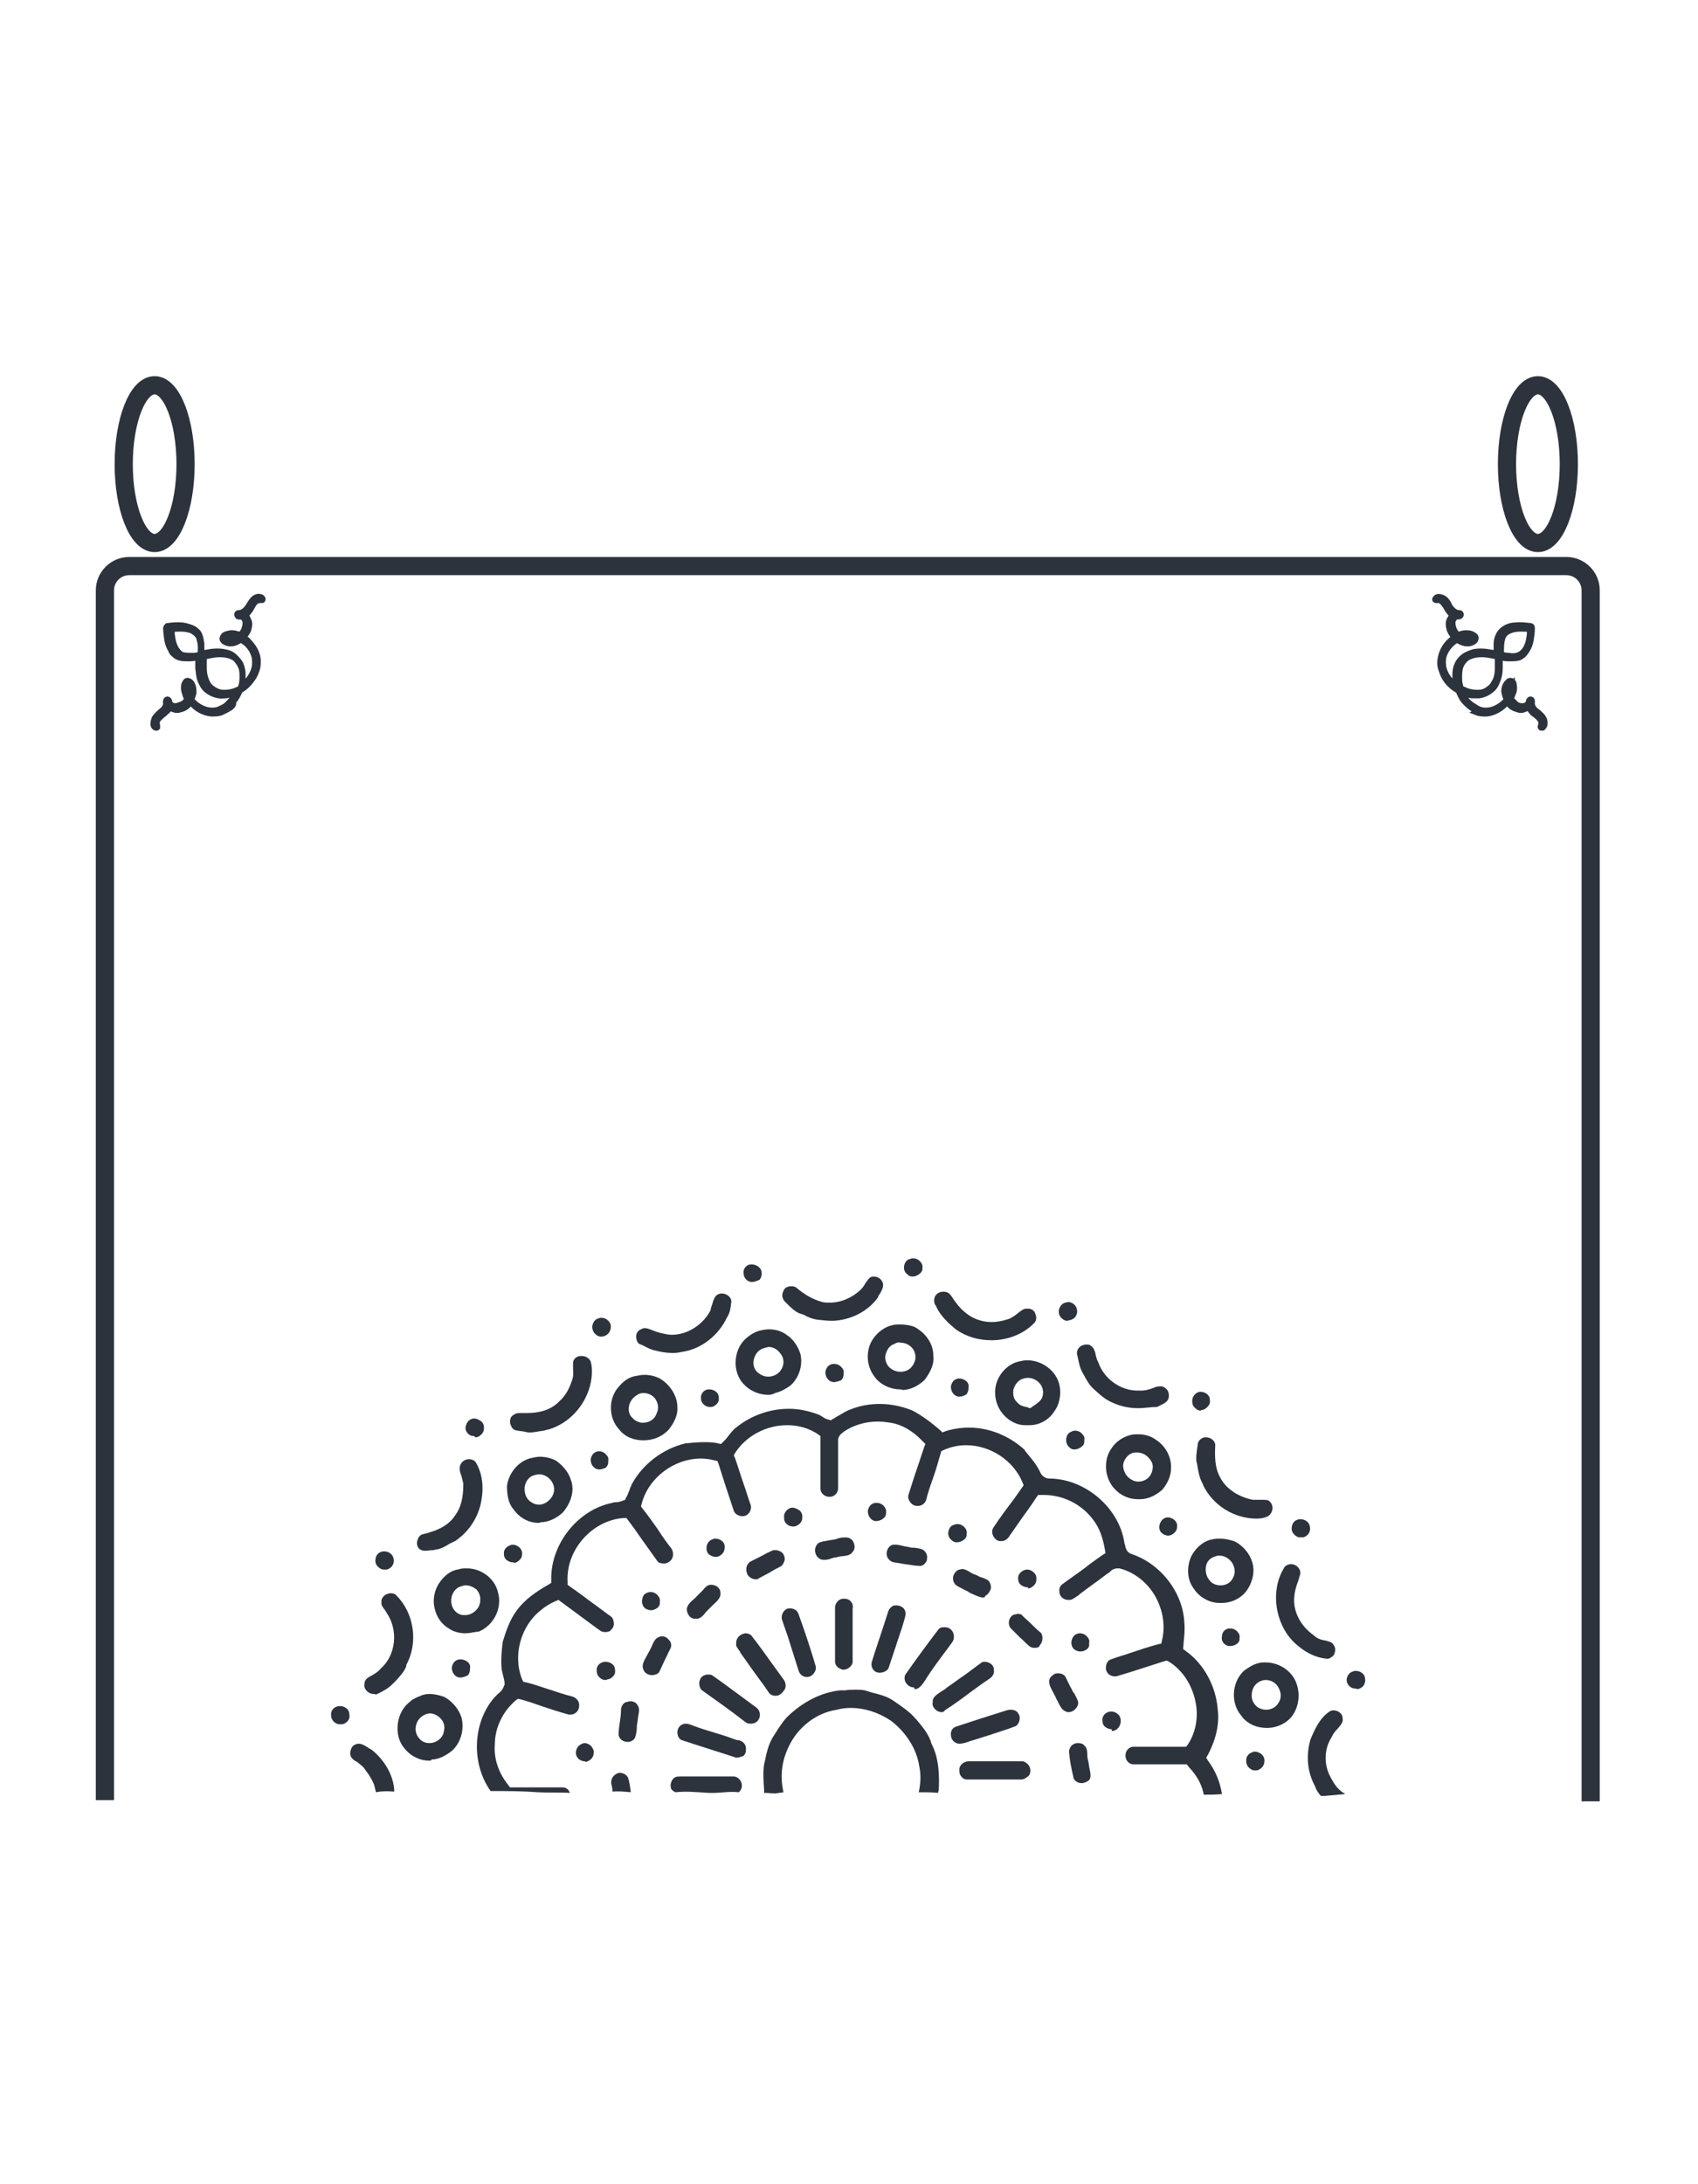 <?xml version="1.0" encoding="UTF-8"?> <!-- Generator: Adobe Illustrator 22.1.0, SVG Export Plug-In . SVG Version: 6.00 Build 0) --> <svg xmlns="http://www.w3.org/2000/svg" xmlns:xlink="http://www.w3.org/1999/xlink" id="Слой_1" x="0px" y="0px" viewBox="0 0 280 360" style="enable-background:new 0 0 280 360;" xml:space="preserve"> <style type="text/css"> .st0{fill:none;stroke:#2D333D;stroke-width:3;stroke-miterlimit:10;} .st1{fill:none;stroke:#2D333D;stroke-width:3;stroke-linecap:round;stroke-miterlimit:10;} .st2{fill:#2D333D;} .st3{fill:#2D333D;stroke:#2D333D;stroke-miterlimit:10;} </style> <g> <path class="st0" d="M262.3,296.9V97.3c0-2.2-1.8-4-4-4h-237c-2.2,0-4,1.8-4,4v199.4"></path> <ellipse class="st1" cx="253.6" cy="76.5" rx="5.1" ry="13"></ellipse> <ellipse class="st1" cx="25.5" cy="76.5" rx="5.1" ry="13"></ellipse> <g> <path class="st2" d="M150.5,210.4c-0.2,0-0.5,0-0.8-0.3c-0.6-0.4-0.7-1-0.6-1.5c0.1-0.5,0.4-1,1-1.1c0.2-0.1,0.3-0.1,0.5-0.1 c0.4,0,0.9,0.2,1.2,0.6c0.2,0.2,0.4,0.6,0.3,1.1l0,0.1l0,0.1C152,209.8,151.2,210.4,150.5,210.4z"></path> <path class="st2" d="M124,211.3c-0.3,0-0.5-0.1-0.7-0.2c-0.6-0.4-0.7-1-0.7-1.4c0-0.5,0.3-1,0.8-1.2c0.2-0.1,0.4-0.1,0.6-0.1 c0.4,0,0.9,0.2,1.2,0.5c0.2,0.2,0.4,0.5,0.4,0.9l0,0.1l0,0.1c0,0.4-0.2,0.7-0.3,0.9C124.9,211.1,124.4,211.3,124,211.3z"></path> <path class="st2" d="M137.3,217.7c-0.9,0-1.7-0.1-2.6-0.2c-0.6-0.1-1.2-0.3-1.8-0.6c-0.3-0.2-0.6-0.3-1-0.4 c-0.8-0.3-1.5-1-2.2-1.7l-0.3-0.3c-0.2-0.2-0.4-0.6-0.4-1c0-0.4,0.2-0.8,0.4-1.1c0.3-0.3,0.7-0.4,1.1-0.4c0.4,0,0.7,0.1,0.9,0.3 c1.3,1.1,2.7,1.9,4.2,2.3c0.4,0.1,0.8,0.1,1.2,0.1c1.9,0,3.7-0.8,5.1-2.1c0.3-0.3,0.6-0.7,0.8-1.1c0.4-0.5,0.6-0.9,0.9-1 c0.2-0.1,0.4-0.1,0.5-0.1c0.7,0,1.4,0.5,1.5,1.2c0.1,0.6-0.2,1.1-0.6,1.8c-0.1,0.1-0.2,0.2-0.2,0.4 C143.2,216.1,140.3,217.6,137.3,217.7L137.3,217.7z"></path> <path class="st2" d="M163.5,220.9c-2.2,0-4.2-0.6-5.9-1.8c-1.2-1-2.5-2.2-3.2-3.7l0-0.1l-0.1-0.1c-0.3-0.4-0.3-0.9-0.2-1.3 c0.1-0.4,0.5-0.8,0.9-0.9c0.2-0.1,0.4-0.1,0.6-0.1c0.5,0,0.9,0.2,1.1,0.5c0.2,0.2,0.3,0.4,0.5,0.7c0.5,0.7,1,1.4,1.7,2 c1.2,1.1,2.8,1.8,4.6,1.8c1,0,1.9-0.2,2.8-0.5c0.6-0.2,1.1-0.6,1.6-1c0.5-0.4,0.9-0.7,1.3-0.7c0,0,0.1,0,0.2,0l0.1,0l0.1,0 c0.7,0,1.1,0.6,1.1,0.8c0.2,0.4,0.3,1-0.1,1.5C168.9,219.8,166.3,220.9,163.5,220.9z"></path> <path class="st2" d="M111,223c-0.8,0-1.7-0.1-2.5-0.3l-0.4-0.1c-0.7-0.1-1.4-0.5-2.2-0.9l-0.5-0.2c-0.3-0.2-0.5-0.7-0.5-1.2 c0-0.4,0.2-1,0.8-1.2c0.2-0.1,0.4-0.2,0.6-0.2c0.4,0,0.9,0.2,1.4,0.4c0.5,0.2,1.1,0.4,1.7,0.5c0.4,0.1,0.9,0.2,1.4,0.2 c2.6,0,5.2-1.7,6.4-4.1l0-0.1l0-0.1c0.1-0.2,0.1-0.4,0.2-0.6c0.3-1,0.5-1.6,1.1-1.8c0.2-0.1,0.4-0.1,0.6-0.1 c0.7,0,1.5,0.6,1.5,1.3c-0.1,0.9-0.2,1.9-0.7,2.6c-1.4,3-4.2,5.2-7.3,5.7l-0.1,0C112.1,222.9,111.6,223,111,223z"></path> <path class="st2" d="M176,217.7c-0.4,0-0.7-0.2-1-0.5c-0.3-0.3-0.4-0.6-0.4-1l0-0.1c0-0.6,0.5-1.3,1.1-1.4c0.2,0,0.3-0.1,0.4-0.1 c0.7,0,1.4,0.5,1.5,1.3c0.1,0.5-0.1,0.9-0.3,1.2c-0.3,0.3-0.7,0.5-1,0.5L176,217.7z"></path> <path class="st2" d="M99.1,220.3c-0.3,0-0.6-0.1-0.9-0.4c-0.5-0.4-0.6-1.1-0.5-1.5c0.1-0.4,0.4-1,1-1.1c0.2-0.1,0.3-0.1,0.5-0.1 c0.4,0,0.9,0.2,1.2,0.6c0.2,0.2,0.4,0.6,0.3,1.1l0,0.1C100.5,219.9,99.8,220.3,99.1,220.3z"></path> <path class="st2" d="M148.5,229c-1.8,0-3.6-0.9-4.5-2.4c-1.1-1.6-1.2-3.8-0.3-5.5c0.8-1.4,2.1-2.4,3.5-2.7 c0.4-0.1,0.8-0.1,1.2-0.1c0.8,0,1.6,0.1,2.4,0.4c1.5,0.8,3,2.4,3.1,4.5l0,0.1l0,0.1c0.2,1.2-0.3,2.5-1.4,4c-1,1-2.4,1.7-3.7,1.7 C148.7,229,148.6,229,148.5,229z M147.5,221.5c-0.6,0.2-1.1,0.7-1.3,1.3c-0.3,0.6-0.3,1.3,0,1.9c0.3,0.8,1.3,1.4,2.3,1.4 c1,0,1.8-0.5,2.2-1.4c0.4-0.7,0.3-1.5,0-2.1c-0.4-0.8-1.3-1.3-2.2-1.3C148.2,221.2,147.8,221.3,147.5,221.5z"></path> <path class="st2" d="M126.7,229.9c-1.6,0-3.1-0.7-4.1-1.8c-1.8-1.9-1.7-5.3,0.1-7.2c0.6-0.6,1.5-1.3,2.6-1.6 c0.5-0.1,1-0.2,1.5-0.2c1.1,0,2.1,0.3,2.9,0.9c1.1,0.7,1.9,1.9,2.3,3.2c0.4,1.8-0.2,3.9-1.7,5.2c-0.7,0.5-1.6,1-2.5,1.2 C127.5,229.8,127.1,229.9,126.7,229.9z M126,222.2c-0.9,0.2-1.5,1-1.7,1.9c-0.2,0.9,0.1,1.8,0.9,2.3c0.4,0.3,0.9,0.5,1.5,0.5 c1.1,0,2.1-0.7,2.4-1.8c0.2-0.6,0.1-1.4-0.4-2c-0.5-0.7-1.2-1.1-2-1.1C126.5,222.1,126.2,222.1,126,222.2z"></path> <path class="st2" d="M187.7,232.1c-1.5,0-2.9-0.3-4.2-0.9c-1.3-0.5-2.3-1.5-3.3-2.4l-0.1-0.1c-0.4-0.4-0.7-0.9-1-1.4 c-0.2-0.3-0.3-0.6-0.5-0.9c-0.5-0.8-0.7-1.8-0.9-2.8l-0.1-0.4c-0.1-0.6,0.3-1.3,1-1.5c0.1,0,0.3-0.1,0.5-0.1c0.3,0,0.6,0,0.9,0.3 c0.4,0.3,0.6,0.9,0.7,1.5c0.1,0.4,0.2,0.8,0.4,1.1c0.9,2.7,3.6,4.7,6.5,4.7c0.1,0,0.2,0,0.3,0c0.1,0,0.2,0,0.3,0 c0.7,0,1.3-0.2,1.9-0.4c0.4-0.2,0.8-0.3,1.2-0.3c0.1,0,0.2,0,0.3,0c0.4,0.1,0.8,0.4,1,0.8c0.2,0.5,0.2,1,0,1.4 c-0.3,0.5-0.8,0.7-1.4,1c-0.1,0.1-0.3,0.1-0.4,0.2C189.7,231.9,188.7,232.1,187.7,232.1z"></path> <path class="st2" d="M87.4,236.1c-0.2,0-0.5,0-0.7-0.1c-0.2,0-0.4-0.1-0.7-0.1c-0.6-0.1-1.1-0.1-1.4-0.4c-0.3-0.3-0.5-0.8-0.5-1.2 c0-0.5,0.2-0.9,0.6-1.1c0.3-0.2,0.5-0.3,1-0.3c0.1,0,0.3,0,0.4,0c0.3,0,0.5,0,0.8,0c1.6,0,3.8-0.3,5.4-2c0.9-0.8,1.6-2,2.1-3.6 c0.2-0.7,0.1-1.3,0.1-1.8c0-0.4,0-0.7,0-1c0.1-0.5,0.5-0.9,1.1-1c0.1,0,0.3,0,0.4,0c0.6,0,1.2,0.4,1.4,0.9c0.3,1,0.3,2.4-0.1,4 c-0.9,3.4-3.5,6.2-6.8,7.2c-0.2,0-0.5,0.1-0.8,0.2C88.8,235.9,88.1,236.1,87.4,236.1z"></path> <path class="st2" d="M169.8,234.9c-0.2,0-0.4,0-0.6,0l-0.1,0l-0.1,0c-1.3,0-2.6-0.7-3.5-1.7c-0.9-1-1.4-2.3-1.4-3.6 c-0.1-2.4,1.7-4.7,3.9-5.2c0.5-0.1,0.9-0.2,1.4-0.2c2.7,0,5.2,2.1,5.4,4.7c0.1,0.9,0,2.5-1,3.8 C172.9,234.1,171.3,234.9,169.8,234.9z M167.8,231.2c0.4,0.5,1,0.6,1.4,0.7c0.1,0,0.2,0,0.3,0.1l0.4,0.1l0.4-0.3 c0.1-0.1,0.2-0.1,0.3-0.2c0.4-0.3,1.1-0.7,1.3-1.4c0.2-0.7,0.1-1.4-0.3-2c-0.5-0.7-1.3-1.1-2.1-1.1c-0.3,0-0.7,0.1-1,0.2 c-0.7,0.3-1.2,1-1.4,1.8C167,230,167.2,230.7,167.8,231.2z"></path> <path class="st2" d="M137.5,227.8c-0.2,0-0.6-0.1-0.8-0.3c-0.5-0.4-0.6-1-0.6-1.4c0.1-0.4,0.3-1,0.9-1.2c0.2-0.1,0.4-0.1,0.6-0.1 c0.4,0,0.9,0.2,1.2,0.6c0.2,0.2,0.4,0.5,0.3,1l0,0.1l0,0.1c0,0.4-0.2,0.7-0.4,0.9C138.4,227.6,137.9,227.8,137.5,227.8z"></path> <path class="st2" d="M106.1,237.4c-1.6,0-3.1-0.6-4-1.8c-1.8-1.9-1.8-5.1-0.1-7c0.6-0.7,1.5-1.6,2.8-1.8c0.5-0.1,1-0.2,1.5-0.2 c0.8,0,1.7,0.2,2.5,0.6c1.7,1,2.9,2.9,2.9,4.7c0.1,1.2-0.4,2.4-1.4,3.7C109.2,236.8,107.7,237.4,106.1,237.4z M104.3,233.7 c0.4,0.5,1.1,0.8,1.7,0.8c1.1,0,2-0.6,2.3-1.6c0.3-0.6,0.3-1.4-0.1-2.1c-0.4-0.8-1.3-1.2-2.1-1.2c-0.4,0-0.7,0.1-1,0.3 c-0.7,0.4-1.3,1.1-1.4,2C103.6,232.6,103.8,233.3,104.3,233.7z"></path> <path class="st2" d="M158.2,230.2c-0.2,0-0.6-0.1-0.8-0.3c-0.5-0.4-0.6-1-0.6-1.4c0.1-0.4,0.3-1,0.9-1.2c0.2-0.1,0.4-0.1,0.5-0.1 c0.4,0,0.9,0.2,1.2,0.5c0.2,0.2,0.4,0.5,0.3,1l0,0.1l0,0.1c0,0.4-0.2,0.7-0.3,0.9C159.1,230,158.6,230.2,158.2,230.2z"></path> <path class="st2" d="M117,231.9c-0.7,0-1.4-0.7-1.4-1.3l0-0.1c-0.1-0.6,0.3-1.2,0.8-1.4c0.2-0.1,0.4-0.1,0.6-0.1 c0.7,0,1.5,0.5,1.5,1.2c0.1,0.5,0,0.9-0.3,1.2c-0.3,0.3-0.6,0.5-1,0.5L117,231.9z"></path> <path class="st2" d="M198,232.5c-0.4,0-0.7-0.2-1-0.5c-0.3-0.3-0.4-0.6-0.4-1l0-0.1c0-0.6,0.3-1.1,0.9-1.4 c0.2-0.1,0.3-0.1,0.5-0.1c0.7,0,1.5,0.5,1.5,1.3l0,0.1c0.1,0.4-0.1,0.8-0.4,1.1c-0.3,0.3-0.6,0.5-1,0.5l-0.1,0 C198.1,232.5,198.1,232.5,198,232.5z"></path> <path class="st2" d="M198.5,295.8C198.6,295.8,198.6,295.8,198.5,295.8c1,0,2,0,3-0.1c-0.3-2-1.1-3.9-2.3-5.5l-0.3-0.5l0.3-0.5 c1.4-2.7,1.9-5.2,1.6-7.5c-0.3-3.8-2.3-7.5-5.3-9.6l-0.4-0.3l0.1-1.3c0.1-1,0.2-2,0.1-3c-0.2-5-3.9-9.8-8.8-11.4 c-0.8-0.3-0.9-1.1-1-1.5c0-0.1,0-0.2-0.1-0.2l0-0.1l0-0.1c-0.9-5.7-6.4-10.4-12.2-10.5l-0.1,0c-0.7,0-1.3-0.4-1.6-1.1 c-0.6-1.3-1.6-2.4-2.5-3.5l0-0.1c-2.5-2.3-5.8-3.7-9.2-3.7c-1.3,0-2.7,0.2-3.9,0.6l-0.5,0.2l-0.4-0.4c-1.5-1.3-3-2.4-4.5-3.2 c-1.7-0.7-3.6-1.1-5.4-1.1c-1.8,0-3.4,0.3-5.1,1c-0.5,0.2-1,0.5-1.5,0.8c-0.4,0.2-0.8,0.5-1.2,0.7l-0.3,0.2l-0.3-0.1 c-0.5-0.1-0.8-0.3-1.1-0.5c-0.2-0.1-0.3-0.2-0.5-0.3c-1.6-0.6-3.2-1-5-1c-3.2,0-6.2,1.1-8.6,3c-0.6,0.4-1,1-1.5,1.6 c-0.2,0.3-0.5,0.6-0.7,0.8l-0.4,0.4l-0.5-0.1c-0.8-0.2-1.6-0.2-2.4-0.2c-0.9,0-1.9,0.1-3,0.2c-3.7,0.9-7,3.4-8.8,6.7 c-0.1,0.3-0.3,0.6-0.4,1c-0.2,0.4-0.3,0.9-0.6,1.3l-0.1,0.3l-0.3,0.1c-0.4,0.2-0.9,0.3-1.3,0.3c-0.2,0-0.3,0-0.5,0.1 c-5.7,1.1-10.2,6.8-10.1,12.6l0,0.6l-0.5,0.3c-1.9,1.1-3.9,2.4-5.3,4.4c-1.1,1.5-1.7,3.4-2.2,5c-0.2,1.6-0.3,3-0.2,4.2 c0,0.3,0.1,0.7,0.2,1.1c0.1,0.5,0.3,1,0.3,1.6l0,0.2l-0.1,0.2c-0.2,0.6-0.6,1-1,1.3c-0.2,0.2-0.4,0.4-0.5,0.5l-0.1,0.1 c-3.6,4.2-3.8,10.9-0.6,15.4c2.6,0,5.1,0,7.7,0.2c1.8,0.1,3.6,0,5.4,0.1c-0.1-0.2-0.2-0.3-0.3-0.5c-0.3-0.3-0.6-0.4-0.9-0.4 l-0.2,0c-0.8,0-1.6,0-2.4,0l-2.7,0c-1,0-1.9,0-2.9,0l-0.5,0l-0.3-0.4c-1.6-2-2.4-4.4-2.2-6.7c0-2.7,1.3-5.4,3.4-7.2l0.4-0.3 l0.5,0.1c1.1,0.3,2.3,0.7,3.4,1.1c1.5,0.5,3,1,4.5,1.4c0.1,0,0.2,0,0.3,0c0.7,0,1.4-0.6,1.4-1.4c0.1-0.7-0.4-1.4-1.2-1.6 c-1.2-0.3-2.4-0.7-3.6-1.1c-1.3-0.4-2.6-0.9-3.9-1.2l-0.5-0.1l-0.2-0.4c-1.6-4-0.2-8.9,3.2-11.5c0.6-0.5,1.4-1,2.3-1.4l0.5-0.2 l0.4,0.3c2,1.5,4.1,3,6.1,4.5l0.3,0.2c0.2,0.2,0.5,0.3,0.9,0.3c0.4,0,0.8-0.1,1-0.4c0.3-0.3,0.5-0.7,0.4-1.2c0-0.4-0.2-0.8-0.5-1 c-1-0.7-2-1.5-3-2.2c-1.2-0.9-2.4-1.8-3.7-2.7l-0.4-0.3l0-0.5c-0.3-5.2,4-10.1,9.2-10.5l0.5,0l0.3,0.4c0.6,0.8,1.2,1.6,1.8,2.5 c1,1.4,2,2.8,3,4.2c0.2,0.3,0.6,0.4,1.1,0.4c0.4,0,0.8-0.2,1.1-0.5c0.5-0.5,0.5-1.4,0.1-2c-0.8-1-1.5-2-2.2-3.1 c-0.8-1.1-1.6-2.3-2.5-3.4l-0.3-0.4l0.1-0.4c1.1-4.3,5.3-7.5,9.8-7.5c0.7,0,1.5,0.1,2.2,0.3l0.5,0.1l0.2,0.5 c0.8,2.6,1.7,5.3,2.5,7.7c0.2,0.6,0.9,0.9,1.4,0.9c0.4,0,0.7-0.1,1-0.4c0.4-0.4,0.6-1.1,0.3-1.7c-0.4-1.1-0.7-2.2-1.1-3.3 c-0.5-1.4-0.9-2.8-1.4-4.2l-0.2-0.4l0.2-0.4c1.8-2.8,5.1-4.6,8.6-4.6c1.9,0,3.6,0.5,5.1,1.5l0.4,0.3l0,0.5c0,1.3,0,2.5,0,3.8 c0,1.5,0,3,0,4.4c0,0.7,0.7,1.3,1.4,1.3c0.1,0,0.1,0,0.3,0c0.7-0.1,1.2-0.7,1.2-1.4c0-1,0-2.1,0-3.1c0-1.5,0-3.1,0-4.6 c-0.1-0.8,0.5-1.3,0.8-1.5l0.1-0.1c1.6-1.1,3.6-1.7,5.6-1.7c0.8,0,1.5,0.1,2.2,0.2c1.8,0.3,3.6,1.3,5.3,3.1l0.4,0.4l-0.2,0.5 c-0.4,1.2-0.8,2.4-1.2,3.6c-0.5,1.4-0.9,2.8-1.4,4.3c-0.1,0.4,0,0.8,0.3,1.2c0.3,0.4,0.7,0.6,1.1,0.6l0.2,0c0.6,0,1.1-0.4,1.3-0.9 c0.3-1.2,0.7-2.4,1.1-3.5c0.5-1.4,0.9-2.8,1.3-4.2l0.1-0.4l0.4-0.2c1.1-0.5,2.4-0.8,3.7-0.8c4,0,7.8,2.5,9.3,6.1l0.2,0.5l-1.4,2 c-1.2,1.6-2.5,3.3-3.6,5c-0.3,0.5-0.2,1,0,1.4c0.3,0.5,0.7,0.8,1.1,0.8h0.1l0.1,0c0,0,0.1,0,0.1,0c0.6,0,1.1-0.5,1.3-0.9 c0.7-1,1.4-2,2.1-3c0.8-1.1,1.6-2.2,2.3-3.3l0.3-0.4l0.5,0c0.1,0,0.3,0,0.4,0c3.2,0,6.2,1.5,8.1,4c1.2,1.5,1.7,3.3,2,5l0.1,0.6 l-0.5,0.3c-1,0.7-2,1.4-3,2.2c-1.2,0.9-2.4,1.7-3.6,2.6c-0.4,0.3-0.6,0.7-0.5,1.3c0,0.7,0.7,1.3,1.4,1.3c0,0,0.3,0,0.3,0 c0.4,0,0.7-0.3,1.2-0.6c0.2-0.1,0.4-0.3,0.5-0.4c0.8-0.6,1.5-1.1,2.3-1.7c0.9-0.6,1.7-1.3,2.6-1.9l0.1-0.1c0,0,0.1-0.1,0.1-0.1 c0.2-0.2,0.6-0.4,1.1-0.4c0.1,0,0.2,0,0.3,0c2.4,0.6,4.6,2.3,5.9,4.6c1.3,2.3,1.7,5,1.1,7.3l-0.1,0.5l-0.5,0.1 c-1.5,0.4-3,0.9-4.5,1.4c-1.1,0.4-2.3,0.7-3.3,1.1c-0.4,0.1-0.7,0.5-0.8,1c-0.1,0.5,0,1,0.3,1.3c0.2,0.3,0.7,0.5,1.1,0.5 c0.2,0,0.4,0,0.6-0.1l2.3-0.7c1.8-0.6,3.5-1.1,5.3-1.7l0.4-0.1l0.4,0.2c2.2,1.4,3.7,3.7,4.3,6.4c0.6,2.6,0.1,5.2-1.2,7.2l-0.3,0.4 l-6.5,0l-2.2,0c-0.3,0-0.6,0.1-0.9,0.4c-0.3,0.3-0.4,0.7-0.4,1l0,0.1c0,0.3,0.1,0.7,0.4,1c0.3,0.3,0.6,0.4,0.9,0.4 c0,0,4.5,0,4.5,0c1.3,0,2.5,0,3.8,0l0.5,0l0.3,0.4C197.6,292.9,198.2,294.3,198.5,295.8z"></path> <path class="st2" d="M78.2,236.7C78.2,236.7,78.1,236.7,78.2,236.7c-0.5,0-0.9-0.2-1.1-0.5c-0.3-0.3-0.4-0.8-0.3-1.1 c0.1-0.5,0.4-1,0.9-1.2c0.2-0.1,0.4-0.1,0.5-0.1c0.4,0,0.8,0.2,1.2,0.5c0.2,0.2,0.4,0.5,0.4,0.9l0,0.1l0,0.1c0,0.4-0.1,0.7-0.4,1 c-0.3,0.3-0.6,0.5-1,0.5L78.2,236.7z"></path> <path class="st2" d="M177.2,238.9c-0.2,0-0.5,0-0.8-0.3c-0.5-0.4-0.6-0.9-0.6-1.4c0.1-0.6,0.3-1,0.8-1.2c0.2-0.1,0.4-0.2,0.7-0.2 c0.4,0,0.9,0.2,1.2,0.6c0.2,0.2,0.4,0.5,0.3,1l0,0.1l0,0.1c0,0.4-0.2,0.7-0.4,0.8C178.1,238.7,177.6,238.9,177.2,238.9z"></path> <path class="st2" d="M187.6,247.1c-1.4,0-2.8-0.6-3.8-1.7c-1.7-1.8-1.9-4.8-0.5-6.7c0.7-1.1,1.9-1.9,3.2-2.2 c0.4-0.1,0.8-0.1,1.2-0.1c1.1,0,2.1,0.3,2.9,0.9c1.6,1,2.6,2.9,2.5,4.7c0,1.2-0.5,2.4-1.4,3.5c-1.1,1-2.4,1.6-3.7,1.6l-0.2,0 L187.6,247.1z M186.3,243.7c0.4,0.3,0.9,0.5,1.4,0.5c1.2,0,2.1-0.8,2.3-1.8c0.2-0.7,0.1-1.3-0.4-1.9c-0.5-0.7-1.3-1.1-2.1-1.1 c-0.3,0-0.5,0-0.8,0.1c-0.8,0.3-1.4,1.1-1.5,2C185.2,242.3,185.6,243.2,186.3,243.7z"></path> <path class="st2" d="M207.2,250.3c-3.7,0-7.2-2.2-8.8-5.5l0-0.1c-0.6-1-0.8-2.1-1-3.4l-0.1-0.4c-0.1-0.6,0-1.3,0.1-2.1 c0-0.2,0.1-0.4,0.1-0.7c0-0.5,0.4-0.9,0.8-1.1c0.2-0.1,0.4-0.1,0.6-0.1c0.7,0,1.4,0.5,1.5,1.2c-0.1,1.9-0.1,3.8,0.8,5.4 c0.9,1.8,2.9,3.2,5.4,3.7l0.1,0l0.1,0c0.1,0,0.2,0,0.3,0c0.2,0,0.4,0,0.7,0c0.2,0,0.4,0,0.6,0c0.6,0,0.8,0.1,1,0.3l0,0l0,0 c0.4,0.4,0.5,0.9,0.4,1.4c-0.1,0.4-0.4,0.9-0.9,1.1C208.4,250.2,207.8,250.3,207.2,250.3z"></path> <path class="st2" d="M98.8,242.2c-0.2,0-0.6-0.1-0.8-0.3c-0.5-0.4-0.6-1-0.6-1.4c0.1-0.4,0.3-1,0.9-1.2c0.2-0.1,0.4-0.1,0.5-0.1 c0.4,0,0.9,0.2,1.2,0.6c0.2,0.2,0.4,0.5,0.3,1l0,0.1l0,0.1c0,0.4-0.2,0.7-0.4,0.9C99.7,242,99.2,242.2,98.8,242.2z"></path> <path class="st2" d="M88.8,251c-1.6,0-3.1-0.8-4.1-2.2c-0.8-0.9-1.1-2.2-1.1-3.9c0.3-2.2,2-4.2,4.1-4.6c0.4-0.1,0.9-0.2,1.3-0.2 c0.9,0,1.8,0.2,2.6,0.6c1.2,0.8,2.1,1.9,2.5,3.1c0.8,2-0.1,4.1-1.3,5.5c-1.1,1-2.4,1.6-3.7,1.6C89.1,251,88.8,251,88.8,251z M87.8,247.7c0.3,0.2,0.7,0.3,1.1,0.3c0.7,0,1.4-0.4,1.9-1c0.5-0.6,0.7-1.4,0.5-2.1c-0.3-1.1-1.3-1.9-2.4-1.9 c-0.3,0-0.7,0.1-1,0.2c-0.8,0.3-1.4,1.2-1.4,2.2C86.5,246.5,87,247.3,87.8,247.7z"></path> <path class="st2" d="M70.1,255.6c-0.4,0-0.6-0.1-0.8-0.2l0,0l0,0c-0.5-0.3-0.6-0.9-0.5-1.4c0.1-0.4,0.3-0.9,0.8-1.1 c2.7-0.6,4.5-1.6,5.5-3.2c0.9-1.2,1.3-2.9,1.3-5l0-0.1l0-0.1c-0.1-0.4-0.2-0.8-0.3-1.2c-0.2-0.5-0.3-0.9-0.3-1.3 c0-0.6,0.4-1.2,1-1.4c0.1,0,0.3-0.1,0.5-0.1c0.5,0,1,0.2,1.2,0.6c1,1.7,1.3,3.9,0.9,6.1c-0.4,2.6-1.9,5.1-4.2,6.7 c-0.3,0.2-0.6,0.3-1,0.5c-0.8,0.5-1.5,0.9-2.3,1c-0.2,0-0.3,0.1-0.5,0.1C70.9,255.5,70.5,255.6,70.1,255.6z"></path> <path class="st2" d="M144.5,250.7c-0.2,0-0.5,0-0.8-0.3c-0.5-0.4-0.6-1-0.6-1.4c0.1-0.4,0.3-1,0.9-1.2c0.2-0.1,0.4-0.1,0.6-0.1 c0.4,0,0.9,0.2,1.2,0.6c0.2,0.2,0.4,0.6,0.3,1.1l0,0.1l0,0.1C146,250.2,145.2,250.7,144.5,250.7z"></path> <path class="st2" d="M130.8,251.6L130.8,251.6c-0.8,0-1.5-0.6-1.5-1.3v-0.1l0-0.1c-0.1-0.6,0.3-1.2,0.9-1.5 c0.2-0.1,0.4-0.1,0.5-0.1c0.4,0,0.8,0.2,1.2,0.5c0.2,0.2,0.4,0.5,0.4,0.9l0,0.1l0,0.1c0,0.4-0.1,0.7-0.4,1c-0.3,0.3-0.7,0.5-1,0.5 L130.8,251.6z"></path> <path class="st2" d="M192.6,253.1c-0.4,0-0.8-0.2-1.1-0.5c-0.3-0.3-0.4-0.8-0.3-1.2c0.1-0.5,0.4-1,0.9-1.2 c0.2-0.1,0.4-0.1,0.5-0.1c0.7,0,1.5,0.6,1.5,1.3l0,0.1l0,0.1c0,0.4-0.1,0.7-0.4,1c-0.3,0.3-0.7,0.5-1,0.5 C192.8,253.1,192.6,253.1,192.6,253.1z"></path> <path class="st2" d="M214.4,253.4c-0.4,0-0.7-0.2-1-0.5c-0.3-0.3-0.4-0.6-0.4-0.9l0-0.1c0-0.6,0.3-1.2,0.9-1.4 c0.2-0.1,0.4-0.1,0.6-0.1c0.7,0,1.4,0.5,1.5,1.2c0.1,0.5,0,0.9-0.3,1.3c-0.3,0.3-0.6,0.5-1,0.5 C214.6,253.3,214.4,253.4,214.4,253.4z"></path> <path class="st2" d="M157.8,254.2c-0.2,0-0.5,0-0.8-0.3c-0.6-0.4-0.7-1-0.6-1.5c0.1-0.5,0.4-1,1-1.1c0.2-0.1,0.3-0.1,0.5-0.1 c0.4,0,0.9,0.2,1.2,0.6c0.2,0.2,0.4,0.6,0.3,1.1l0,0.1l0,0.1C159.3,253.7,158.5,254.2,157.8,254.2z"></path> <path class="st2" d="M117.9,256.6c-0.3,0-0.7-0.2-1-0.4c-0.3-0.3-0.4-0.6-0.4-1l0-0.1c0-0.6,0.4-1.2,1-1.4 c0.2-0.1,0.3-0.1,0.5-0.1c0.7,0,1.5,0.5,1.5,1.3l0,0.1c0,0.4-0.1,0.8-0.4,1.1c-0.3,0.3-0.6,0.5-1,0.5 C118.2,256.6,118,256.6,117.9,256.6z"></path> <path class="st2" d="M135.9,257.1c-0.4,0-0.7-0.1-0.9-0.3c-0.4-0.3-0.6-0.8-0.6-1.3c0-0.5,0.3-1,0.6-1.2c0.4-0.2,1-0.3,1.6-0.4 c0.5-0.1,1-0.1,1.5-0.3l0.3-0.1c0.4-0.1,0.8-0.1,1.1-0.1c0.3,0,0.6,0.1,0.7,0.2c0.4,0.2,0.6,0.6,0.7,1.1c0.1,0.5-0.1,0.9-0.4,1.2 c-0.3,0.4-0.8,0.5-1.6,0.6c-0.3,0-0.7,0.1-1.1,0.2c-0.3,0-0.5,0.1-0.8,0.2C136.8,257,136.3,257.1,135.9,257.1z"></path> <path class="st2" d="M201.1,264.2c-1.6,0-3.3-0.9-4.2-2.3c-1.1-1.4-1.3-3.4-0.5-5.3c0.8-1.6,2.2-2.7,3.6-2.9 c0.4-0.1,0.8-0.1,1.2-0.1c0.8,0,1.7,0.2,2.5,0.5c1.3,0.7,2.4,2,2.8,3.4c0.5,1.6,0,3.5-1.1,4.9c-0.9,1.1-2.4,1.8-3.9,1.8 L201.1,264.2z M199.4,260.4c0.4,0.6,1.1,0.9,1.9,0.9l0,0c0.9,0,1.7-0.5,2-1.2c0.4-0.7,0.4-1.5,0-2.3c-0.4-0.8-1.3-1.4-2.2-1.4 c-0.2,0-0.4,0-0.6,0.1c-0.8,0.2-1.4,0.7-1.6,1.5C198.7,258.9,198.9,259.8,199.4,260.4z"></path> <path class="st2" d="M84.5,257.5c-0.4,0-0.7-0.2-1-0.4c-0.3-0.3-0.4-0.6-0.4-0.9l0-0.1c-0.1-0.6,0.4-1.2,1-1.4 c0.2-0.1,0.3-0.1,0.5-0.1c0.4,0,0.8,0.2,1.1,0.5c0.2,0.2,0.4,0.5,0.4,0.9l0,0.1c0,0.4-0.1,0.7-0.4,1c-0.3,0.3-0.6,0.5-1,0.5 C84.8,257.5,84.6,257.5,84.5,257.5z"></path> <path class="st2" d="M151.7,258.1c-0.8,0-1.6-0.2-2.5-0.3c-0.6-0.1-1.2-0.2-1.8-0.3c-0.7-0.1-1.2-0.8-1.2-1.4c0-0.7,0.4-1.3,1-1.5 c0.1,0,0.3,0,0.5,0c0.4,0,0.8,0.1,1.2,0.2c0.3,0.1,0.6,0.1,1,0.2c0.3,0.1,0.6,0.1,0.9,0.1c0.8,0.1,1.4,0.2,1.7,0.6 c0.5,0.5,0.4,1.1,0.3,1.6C152.7,257.4,152.4,258.1,151.7,258.1z"></path> <path class="st2" d="M124.6,260.3c-0.5,0-1-0.3-1.3-0.7c-0.2-0.4-0.3-0.8-0.2-1.3c0.1-0.4,0.3-0.7,0.6-0.9 c0.6-0.3,1.2-0.6,1.8-0.9c0.7-0.4,1.3-0.7,2-1c0.1,0,0.2,0,0.4,0c0.5,0,1.1,0.3,1.3,0.7c0.2,0.4,0.3,0.8,0.1,1.2 c-0.1,0.2-0.2,0.6-0.6,0.8c-0.6,0.3-1.2,0.6-1.8,1c-0.6,0.3-1.1,0.6-1.7,0.9C125,260.3,124.8,260.3,124.6,260.3z"></path> <path class="st2" d="M63.3,258.7c-0.4,0-0.7-0.2-1-0.5c-0.3-0.3-0.4-0.6-0.4-0.9l0-0.1c0-0.6,0.3-1.2,0.9-1.4 c0.2-0.1,0.4-0.1,0.6-0.1c0.7,0,1.4,0.5,1.5,1.2c0.1,0.5,0,0.9-0.3,1.3c-0.3,0.3-0.6,0.5-1,0.5h-0.1 C63.5,258.7,63.3,258.7,63.3,258.7z"></path> <path class="st2" d="M219,273.4c-2-0.1-4-1.1-5.8-2.9c-3-3.1-3.7-8.4-1.5-12c0.1-0.3,0.4-0.5,0.7-0.6c0.2-0.1,0.4-0.1,0.5-0.1 c0.4,0,0.9,0.2,1.2,0.6c0.2,0.2,0.4,0.6,0.3,1.1c-0.1,0.3-0.2,0.6-0.3,1c-0.4,1-0.7,2.1-0.7,3.3c0,2.1,1.2,4.3,3.2,5.7 c0.6,0.6,1.3,0.8,2,0.9c0.7,0.2,1.1,0.3,1.3,0.7c0.4,0.5,0.3,1.1,0.1,1.6C219.8,273,219.4,273.3,219,273.4z"></path> <path class="st2" d="M76.7,269.2c-1,0-2-0.3-2.7-0.8c-1.2-0.7-2-1.9-2.3-3.2c-0.4-1.4-0.1-2.9,0.6-4.1c0.9-1.4,2-2.2,3.1-2.4 l0.1,0c0.5-0.2,1-0.2,1.5-0.2c2.4,0,4.6,1.7,5.1,3.9c0.8,2.6-0.7,5.5-3.1,6.5C78.2,269,77.4,269.2,76.7,269.2z M76.8,261.3 c-0.3,0-0.6,0.1-0.9,0.2c-0.9,0.3-1.5,1.3-1.5,2.3c0,1.1,0.6,2,1.5,2.3c0.2,0.1,0.5,0.1,0.8,0.1c0.7,0,1.3-0.3,1.8-0.8 c0.5-0.5,0.7-1.1,0.7-1.8c0-0.6-0.2-1.1-0.6-1.6C78.1,261.6,77.5,261.3,76.8,261.3z"></path> <path class="st2" d="M162.1,263.3c-0.5,0-1.1-0.3-1.8-0.6c-0.2-0.1-0.5-0.2-0.7-0.4c-0.2-0.1-0.5-0.2-0.8-0.4 c-0.8-0.4-1.3-0.6-1.5-1.1c-0.2-0.4-0.2-0.9,0-1.3c0.2-0.4,0.5-0.7,0.9-0.8c0.2,0,0.3-0.1,0.4-0.1c0.5,0,1,0.3,1.5,0.6 c0.3,0.2,0.6,0.3,0.9,0.4c0.2,0.1,0.5,0.3,0.9,0.4c0.6,0.2,1.1,0.4,1.3,0.8c0.2,0.4,0.3,0.9,0.1,1.3c-0.2,0.4-0.5,0.8-0.8,0.9 C162.4,263.3,162.3,263.3,162.1,263.3z"></path> <path class="st2" d="M169.3,261.6c-0.4,0-0.7-0.2-1-0.4c-0.3-0.3-0.4-0.6-0.4-0.9l0-0.1c-0.1-0.6,0.4-1.2,1-1.4 c0.2-0.1,0.3-0.1,0.5-0.1c0.4,0,0.8,0.2,1.1,0.5c0.2,0.2,0.4,0.5,0.4,0.9l0,0.1l0,0.1c0,0.4-0.1,0.7-0.4,1c-0.3,0.3-0.6,0.5-1,0.5 C169.6,261.6,169.4,261.6,169.3,261.6z"></path> <path class="st2" d="M114.9,266.8c0,0-0.1,0-0.1,0l-0.1,0l-0.1,0c-0.5,0-0.9-0.3-1.1-0.7c-0.3-0.5-0.3-1-0.1-1.4 c0.2-0.4,0.6-0.8,1.1-1.2c0.3-0.3,0.6-0.6,0.9-0.9c0.1-0.1,0.3-0.3,0.5-0.5c0.3-0.4,0.6-0.7,0.9-0.8c0.2-0.1,0.4-0.1,0.5-0.1 c0.7,0,1.5,0.5,1.5,1.3l0,0.1c0.1,0.6-0.4,1.2-1.2,1.9c-0.2,0.2-0.3,0.3-0.5,0.5c-0.2,0.2-0.5,0.5-0.7,0.7 C115.9,266.4,115.4,266.8,114.9,266.8z"></path> <path class="st2" d="M107.3,265.4c-0.2,0-0.6-0.1-0.9-0.3c-0.5-0.4-0.6-1-0.5-1.5c0.1-0.6,0.4-1,0.9-1.1c0.2-0.1,0.4-0.1,0.5-0.1 c0.4,0,0.9,0.2,1.2,0.6c0.2,0.2,0.4,0.6,0.3,1.1l0,0.1l0,0.1C108.8,264.9,108,265.4,107.3,265.4z"></path> <path class="st2" d="M61.6,279.2c-0.4,0-0.9-0.2-1.2-0.6c-0.2-0.2-0.4-0.6-0.3-1.1l0-0.1c0.1-0.6,0.5-0.9,1.3-1.3 c0.5-0.3,1-0.6,1.4-1.1c2.5-2.2,2.9-6.3,1-9.1c-0.1-0.2-0.2-0.3-0.3-0.5c-0.4-0.5-0.6-0.8-0.6-1.1l0-0.1l0-0.1 c-0.1-0.6,0.4-1.2,1-1.4c0.1,0,0.3-0.1,0.5-0.1c0.2,0,0.7,0,1,0.4c2.9,2.9,3.6,7.8,1.6,11.4l0,0.1l0,0.1c-0.3,0.9-1,1.6-1.7,2.4 c-0.2,0.2-0.4,0.4-0.6,0.6c-0.7,0.7-1.6,1.2-2.7,1.7C61.8,279.2,61.7,279.2,61.6,279.2z"></path> <path class="st2" d="M139.1,275.2c-0.1,0-0.3,0-0.4-0.1c-0.6-0.2-1-0.7-1-1.2l0-9c0-0.5,0.4-1.1,0.9-1.3c0.2-0.1,0.4-0.1,0.6-0.1 c0.5,0,1,0.2,1.2,0.6c0.2,0.2,0.3,0.6,0.2,1c0,1.5,0,3,0,4.5c0,1.5,0,2.9,0,4.4C140.5,274.6,139.8,275.2,139.1,275.2z"></path> <path class="st2" d="M145.1,275.7c-0.4,0-0.7-0.1-0.9-0.3c-0.5-0.4-0.6-1.1-0.4-1.6c0.3-1,0.6-1.9,0.9-2.8 c0.6-1.8,1.2-3.6,1.8-5.5c0.1-0.3,0.4-0.6,0.7-0.8c0.2-0.1,0.4-0.1,0.6-0.1c0.6,0,1.2,0.3,1.4,0.8c0.3,0.5,0,1.3-0.2,2 c-0.4,1.4-0.9,2.7-1.3,4c-0.4,1.2-0.8,2.4-1.2,3.6C146.3,275.4,145.6,275.7,145.1,275.7z"></path> <path class="st2" d="M133,276.4c-0.6,0-1.1-0.4-1.3-1c-0.6-1.9-1.2-3.8-1.8-5.7c-0.3-0.9-0.6-1.7-0.9-2.6 c-0.3-0.7,0.1-1.6,0.7-1.9c0.2-0.1,0.4-0.1,0.6-0.1c0.6,0,1.2,0.3,1.4,1l0.5,1.4c0.8,2.3,1.6,4.7,2.3,7.1c0.1,0.4,0,0.8-0.3,1.2 c-0.3,0.4-0.7,0.6-1.1,0.6L133,276.4z"></path> <path class="st2" d="M170.6,271.6c-0.4,0-0.7-0.1-1-0.4c-0.5-0.4-0.9-0.9-1.4-1.3c-0.5-0.5-1-1-1.5-1.5c-0.3-0.3-0.4-0.8-0.3-1.3 c0.1-0.4,0.4-0.9,0.9-1c0.2,0,0.4-0.1,0.5-0.1c0.2,0,0.6,0,0.8,0.3c0.5,0.5,1,0.9,1.5,1.4c0.5,0.5,0.9,0.9,1.4,1.3 c0.3,0.2,0.4,0.6,0.4,1c0,0.4-0.1,0.8-0.4,1.1C171.4,271.5,171.1,271.6,170.6,271.6z"></path> <path class="st2" d="M150.6,278.1c-0.5,0-0.9-0.3-1.2-0.7c-0.3-0.5-0.3-1-0.1-1.4c1.9-2.7,3.8-5.3,5.5-7.5 c0.1-0.1,0.2-0.2,0.3-0.2c0.2-0.1,0.4-0.1,0.7-0.1c0.5,0,0.9,0.2,1.2,0.6c0.4,0.5,0.4,1.4,0,1.9l-0.8,1.1 c-1.2,1.6-2.4,3.2-3.5,4.9l-0.1,0.2c-0.6,0.9-1.1,1.5-1.7,1.5l-0.1,0C150.8,278.1,150.6,278.1,150.6,278.1z"></path> <path class="st2" d="M202.9,271.3c-0.2,0-0.5,0-0.8-0.2c-0.6-0.4-0.7-1-0.6-1.4c0-0.5,0.3-1,0.8-1.2c0.2-0.1,0.4-0.1,0.6-0.1 c0.4,0,0.9,0.2,1.2,0.6c0.2,0.2,0.4,0.6,0.3,1l0,0.1v0.1C204.4,270.8,203.6,271.3,202.9,271.3z"></path> <path class="st2" d="M178.1,272.2c-0.2,0-0.6-0.1-0.9-0.3c-0.5-0.4-0.6-1-0.5-1.5c0.1-0.4,0.4-1,0.9-1.1c0.2-0.1,0.4-0.1,0.5-0.1 c0.4,0,0.9,0.2,1.2,0.6c0.2,0.2,0.4,0.5,0.3,1l0,0.1l0,0.1C179.7,271.7,178.9,272.2,178.1,272.2z"></path> <path class="st2" d="M127.9,279.5c-0.5,0-0.9-0.2-1.1-0.5l-0.9-1.3c-1.2-1.6-2.4-3.3-3.6-5c-0.1-0.1-0.2-0.3-0.3-0.5 c-0.4-0.6-0.7-0.9-0.6-1.3l0-0.1l0-0.1c0-0.6,0.5-1.2,1.1-1.4c0.1,0,0.3-0.1,0.4-0.1c0.5,0,0.9,0.2,1.1,0.5 c1.1,1.4,2.1,2.8,3.1,4.2c0.7,1,1.4,1.9,2.1,2.9c0.4,0.5,0.5,1.3,0.1,1.8C128.8,279.3,128.4,279.5,127.9,279.5z"></path> <path class="st2" d="M107.5,276.1c-0.5,0-1.2-0.3-1.4-0.9c-0.3-0.7,0-1.3,0.5-2.2c0.2-0.3,0.3-0.6,0.5-0.9 c0.1-0.2,0.2-0.4,0.3-0.6c0.4-1,0.7-1.5,1.3-1.7c0.2-0.1,0.3-0.1,0.5-0.1c0.5,0,0.9,0.3,1.2,0.7c0.2,0.2,0.4,0.7,0.2,1.2 c-0.7,1.4-1.3,2.7-1.9,4C108.4,276,107.8,276.1,107.5,276.1z"></path> <path class="st2" d="M75.9,276.5c-0.2,0-0.6-0.1-0.8-0.3c-0.5-0.4-0.6-1-0.6-1.4c0.1-0.4,0.3-1,0.9-1.2c0.2-0.1,0.4-0.1,0.6-0.1 c0.4,0,0.9,0.2,1.2,0.5c0.2,0.2,0.4,0.5,0.3,1l0,0.1l0,0.1c0,0.4-0.2,0.7-0.3,0.9C76.8,276.3,76.3,276.5,75.9,276.5z"></path> <path class="st2" d="M99.8,276.9c-0.7,0-1.4-0.7-1.4-1.4l0-0.1c-0.1-0.6,0.3-1.2,0.9-1.4c0.2-0.1,0.4-0.1,0.6-0.1 c0.7,0,1.5,0.5,1.5,1.2c0.1,0.5,0,0.9-0.3,1.2c-0.3,0.3-0.6,0.5-1,0.5C100.1,276.9,99.9,276.9,99.8,276.9z"></path> <path class="st2" d="M155.3,282.2c-0.4,0-0.9-0.2-1.2-0.6c-0.2-0.2-0.4-0.6-0.3-1l0-0.1l0-0.1c0-0.6,0.5-1,1.4-1.6 c0.3-0.2,0.7-0.4,1-0.7c0.9-0.6,1.8-1.3,2.7-1.9c1-0.7,2-1.5,3-2.2c0.1-0.1,0.3-0.1,0.5-0.1c0.7,0,1.5,0.5,1.5,1.3l0,0.1 c0.1,0.7-0.4,1.2-0.9,1.5c-1.1,0.7-2.1,1.5-3.1,2.2c-1.3,1-2.7,2-4.1,2.9C155.7,282.1,155.5,282.2,155.3,282.2z"></path> <path class="st2" d="M208.9,284.8c-1.7,0-3.3-0.7-4.2-2c-1.8-2.1-1.6-5.5,0.4-7.4c0.8-0.6,1.6-1.1,2.5-1.3 c0.3-0.1,0.7-0.1,1.1-0.1c2.4,0,4.6,1.6,5.2,3.8c0.5,1.7,0.2,3.6-0.8,5C212.2,284,210.6,284.8,208.9,284.8z M206.9,280.9 c0.4,0.6,1.2,0.9,1.9,0.9c0.8,0,1.6-0.4,2-1.1c0.5-0.7,0.5-1.6,0.1-2.4c-0.4-0.9-1.3-1.4-2.1-1.4c-0.2,0-0.5,0-0.7,0.1 c-0.7,0.2-1.4,0.8-1.6,1.7C206.3,279.5,206.4,280.3,206.9,280.9z"></path> <path class="st2" d="M223.5,278.3L223.5,278.3l-0.1,0c-0.4,0-0.7-0.2-1-0.5c-0.3-0.4-0.4-0.8-0.3-1.2c0.1-0.5,0.5-1,1-1.1 c0.2-0.1,0.3-0.1,0.5-0.1c0.7,0,1.5,0.5,1.5,1.3c0.1,0.5-0.1,0.9-0.3,1.2c-0.3,0.3-0.7,0.5-1,0.5 C223.6,278.3,223.5,278.3,223.5,278.3z"></path> <path class="st2" d="M123.8,284.1c-0.2,0-0.5,0-0.8-0.2c-2.7-2.1-5-3.7-7.1-5.2c-0.5-0.3-0.6-0.9-0.6-1.4c0.1-0.5,0.3-1,0.9-1.2 c0.2-0.1,0.4-0.1,0.6-0.1c0.2,0,0.4,0,0.6,0.1c1.9,1.3,3.7,2.7,5.5,4l1.9,1.4c0.5,0.4,0.7,1.3,0.3,1.9 C124.9,283.8,124.4,284.1,123.8,284.1z"></path> <path class="st2" d="M176.2,282.2c-0.2,0-0.3,0-0.4-0.1c-0.6-0.2-0.9-0.7-1.3-1.5c-0.1-0.3-0.3-0.5-0.4-0.8 c-0.1-0.3-0.3-0.5-0.4-0.8c-0.4-0.7-0.7-1.3-0.7-1.9c0-0.5,0.4-0.9,0.9-1.2c0.2-0.1,0.4-0.1,0.6-0.1c0.5,0,1,0.2,1.2,0.6 c0.2,0.3,0.3,0.7,0.5,1c0.2,0.5,0.5,0.9,0.7,1.4c0.1,0.1,0.2,0.3,0.3,0.4c0.3,0.6,0.6,1.1,0.6,1.5 C177.7,281.6,176.9,282.2,176.2,282.2z"></path> <path class="st2" d="M153.7,287.6L153.7,287.6l-0.1-0.2c-0.4-1.5-1.4-2.7-2.5-4l-0.1-0.1c-1-1.2-2.4-2.1-3.7-3 c-1-0.7-2.2-1-3.4-1.3c-0.3-0.1-0.7-0.2-1-0.3c-0.5-0.2-1.1-0.2-1.9-0.2c-0.5,0-1.1,0-1.6,0.1c-0.3,0-0.5,0-0.8,0 c-3.1,0.3-6.3,1.9-8.9,4.5c-0.9,1-1.6,2.2-2.3,3.3c-0.7,1.2-1,2.5-1.3,4l-0.1,0.4c-0.2,1.3-0.1,2.7,0,4.2c0,0.2,0,0.3,0,0.5 c0.7,0,1.3,0.1,1.9,0.1c0.4-0.1,0.9-0.1,1.3-0.2c-0.6-2.5-0.3-5.1,0.8-7.4c1.5-3.3,4.6-5.7,8-6.2c0.7-0.2,1.5-0.3,2.3-0.3 c2.2,0,4.5,0.7,6.6,2.1c2.5,1.9,4.3,4.7,4.7,7.6c0.3,1.4,0.2,2.8-0.1,4.2c1.1,0,2.1,0,3.2,0.1c0,0,0-0.1,0-0.1l0.1-0.4 C154.9,292.9,154.9,290,153.7,287.6z"></path> <path class="st2" d="M70.8,290.2c-1.5,0-3-0.7-4-1.9c-1-1.1-1.4-2.6-1.2-4.2c0.2-1.6,1-2.9,2.1-3.7l0.1-0.1 c0.5-0.4,1.1-0.6,1.8-0.9c0.3-0.1,0.8-0.2,1.2-0.2c0.8,0,1.7,0.2,2.5,0.5c1.4,0.8,2.4,2.1,2.8,3.4c0.5,1.9-0.1,4.1-1.5,5.4 c-1.1,0.9-2.3,1.5-3.4,1.5C71.1,290.2,70.8,290.2,70.8,290.2z M69.1,286.5c0.4,0.5,1,0.8,1.7,0.8h0c1.2,0,2.3-0.9,2.4-2 c0.2-0.7,0-1.4-0.4-1.9c-0.5-0.6-1.2-1-1.9-1c-0.3,0-0.6,0.1-0.8,0.2c-0.7,0.3-1.3,0.9-1.5,1.8C68.4,285.1,68.6,285.9,69.1,286.5z "></path> <path class="st2" d="M103.5,287.1c-0.7,0-1.4-0.4-1.5-1.2c0-0.6,0.1-1.3,0.2-2c0.1-0.6,0.2-1.3,0.2-2c0-0.7,0.4-1.3,1-1.4 c0.2,0,0.3-0.1,0.5-0.1c0.5,0,1,0.2,1.2,0.6c0.4,0.5,0.3,1.1,0.1,2.1c0,0.3-0.1,0.6-0.1,0.9c-0.1,0.3-0.1,0.6-0.1,1 c-0.1,0.9-0.2,1.5-0.6,1.8C104,287.1,103.7,287.1,103.5,287.1z"></path> <path class="st2" d="M56,284.2c-0.7,0-1.4-0.7-1.4-1.4l0-0.1c-0.1-0.6,0.3-1.2,0.9-1.4c0.2-0.1,0.4-0.1,0.6-0.1 c0.7,0,1.5,0.5,1.5,1.3c0.1,0.5,0,0.9-0.3,1.2c-0.3,0.3-0.6,0.5-1,0.5C56.2,284.2,56,284.2,56,284.2z"></path> <path class="st2" d="M158.2,287.4c-0.3,0-0.5-0.1-0.7-0.2c-0.6-0.4-0.7-0.9-0.7-1.4c0-0.6,0.3-1,0.8-1.2c2.7-0.9,5.5-1.8,8.4-2.7 c0.2-0.1,0.5-0.1,0.7-0.1c0.5,0,1,0.2,1.2,0.6c0.3,0.4,0.3,0.8,0.2,1.2c-0.1,0.4-0.3,0.7-0.6,0.9c-1.3,0.5-2.6,0.9-3.8,1.3 c-1.2,0.4-2.5,0.8-3.8,1.2C159.4,287.2,158.7,287.4,158.2,287.4z"></path> <path class="st2" d="M217.8,296c0.2,0,0.5,0,0.7,0c1.1-0.1,2.2-0.2,3.3-0.3c0,0-0.1-0.1-0.1-0.1c-1.1-0.6-1.7-1.6-2.2-2.5 l-0.1-0.2c-1.1-2-1.1-4.6,0.2-6.6c0.2-0.5,0.6-1,1-1.4c0.6-0.7,0.9-1.1,0.8-1.6l0-0.1c0-0.8-0.8-1.3-1.5-1.3c-0.2,0-0.3,0-0.5,0.1 c-1.7,1-2.6,3-3.3,4.7c-0.8,2.7-0.5,5.5,0.8,7.8C217,295,217.4,295.5,217.8,296z"></path> <path class="st2" d="M183.2,285c-0.4,0-0.7-0.2-1-0.4c-0.3-0.3-0.4-0.6-0.4-0.9l0-0.1c-0.1-0.6,0.3-1.2,0.9-1.4 c0.2-0.1,0.4-0.1,0.6-0.1c0.7,0,1.5,0.6,1.5,1.4v0.1l0,0.1c0,0.4-0.1,0.7-0.4,1.1c-0.3,0.3-0.6,0.5-1,0.5h-0.1 C183.4,285,183.2,285,183.2,285z"></path> <path class="st2" d="M121.5,289.7c-0.1,0-0.3,0-0.4-0.1c-3.1-1-6-1.9-8.7-2.8c-0.5-0.2-0.7-0.8-0.7-1.3c0-0.5,0.3-1.1,0.9-1.3 c0.2-0.1,0.3-0.1,0.5-0.1c0.4,0,0.9,0.2,1.4,0.4c1.3,0.5,2.5,0.8,3.7,1.2c1.1,0.3,2.2,0.7,3.3,1.1l0.1,0l0.1,0 c0.7,0.1,1.4,0.7,1.3,1.5l0,0.1l0,0.1c0,0.3-0.1,0.6-0.4,0.9C122.3,289.5,121.9,289.7,121.5,289.7z"></path> <path class="st2" d="M96.4,290.3L96.4,290.3c-0.4,0-0.8-0.2-1.1-0.5c-0.3-0.4-0.4-0.8-0.3-1.2c0.1-0.6,0.5-1,1-1.2 c0.2-0.1,0.3-0.1,0.4-0.1c0.4,0,0.8,0.2,1.1,0.5c0.1,0.2,0.4,0.5,0.4,0.9l0,0.1l0,0.1c0,0.3-0.1,0.7-0.4,1c-0.3,0.3-0.7,0.5-1,0.5 C96.6,290.3,96.4,290.3,96.4,290.3z"></path> <path class="st2" d="M178.4,293.9c-0.6,0-1.2-0.3-1.4-0.9l0-0.1c-0.3-1.3-0.6-2.7-0.7-4c-0.1-0.6,0.3-1.3,0.9-1.5 c0.2-0.1,0.4-0.1,0.6-0.1c0.4,0,0.8,0.1,1,0.4c0.4,0.3,0.5,0.8,0.5,1.6c0,0.4,0.1,0.8,0.2,1.2c0,0.2,0.1,0.4,0.1,0.7 c0.2,1,0.4,1.7,0,2.2C179.1,293.8,178.6,293.9,178.4,293.9z"></path> <path class="st2" d="M60.3,291.8c0.1,0.1,0.2,0.3,0.3,0.4c0.4,0.6,0.8,1.2,1.1,2c0.1,0.4,0.2,0.8,0.3,1.2c1-0.2,2-0.2,3-0.1 c0-0.1,0-0.2,0-0.4c-0.2-2.4-1.6-4.8-3.7-6.5l-0.2-0.1c-0.7-0.4-1.3-0.9-1.9-0.9c-0.2,0-0.3,0-0.5,0.1c-0.4,0.1-0.7,0.4-0.8,0.8 c-0.2,0.4-0.2,0.9,0,1.3c0.2,0.3,0.5,0.6,1,0.8C59.3,290.8,59.9,291.1,60.3,291.8z"></path> <path class="st2" d="M206.9,291.8c-0.4,0-0.7-0.2-1-0.5c-0.3-0.3-0.4-0.7-0.4-1l0-0.1l0-0.1c0-0.5,0.3-1,0.8-1.2 c0.2-0.1,0.4-0.2,0.6-0.2c0.4,0,0.9,0.2,1.2,0.5c0.2,0.2,0.4,0.5,0.4,0.9l0,0.1l0,0.1c0,0.3-0.1,0.7-0.4,1c-0.3,0.3-0.6,0.5-1,0.5 L206.9,291.8z"></path> <path class="st2" d="M168.4,293.3c-1.1,0-2.2,0-3.3,0l-5.6,0c-0.3,0-0.7-0.1-0.9-0.4c-0.3-0.3-0.4-0.6-0.4-1l0-0.1 c-0.1-0.6,0.4-1.2,1-1.4c0.2-0.1,0.4-0.1,0.7-0.1l0.2,0c1.1,0,2.1,0,3.2,0l3.1,0c0.7,0,1.5,0,2.2,0c0.3,0,0.6,0.2,0.9,0.5 c0.3,0.3,0.4,0.7,0.4,1l0,0.1c0,0.3-0.1,0.7-0.4,0.9C169.1,293.1,168.8,293.3,168.4,293.3L168.4,293.3z"></path> <path class="st2" d="M101,295.3c1-0.1,2,0,3,0.1c0-0.1,0-0.1,0-0.2c-0.1-0.7-0.2-1.4-0.4-2.1c-0.2-0.6-0.9-0.9-1.4-0.9 c-0.2,0-0.5,0.1-0.6,0.2c-0.6,0.3-0.9,1-0.8,1.6C100.9,294.4,101,294.8,101,295.3z"></path> <path class="st2" d="M111.4,295.4c1.8-0.2,3.6,0,5.4,0.1c1.7,0.1,3.4-0.3,5-0.1c0.1-0.1,0.2-0.1,0.2-0.2c0.3-0.3,0.4-0.8,0.3-1.2 c-0.1-0.6-0.7-1.2-1.3-1.2l-1.6,0l-3.9,0c-1,0-2.1,0-3.1,0l-0.1,0c-0.3,0-0.7,0-0.9,0.1c-0.7,0.3-1,1.3-0.7,2 C110.9,295.1,111.1,295.3,111.4,295.4z"></path> </g> <path class="st3" d="M242.9,116.8c-0.5-0.3-0.9-0.7-1.3-1.1c-0.5-0.5-0.8-1.2-1.1-1.9c-1-0.5-1.9-1.4-2.4-2.4 c-0.3-0.7-0.6-1.4-0.6-2.1c0-1.2,0.5-2.4,1.3-3.3c0.3-0.3,0.7-0.7,1.1-0.9c-0.3-0.4-0.6-0.7-0.8-1.2c-0.1-0.3-0.2-0.7-0.2-1.1 c0-0.3,0.1-0.6,0.3-0.9c0.1-0.2,0.2-0.3,0.4-0.5c-0.3-0.2-0.5-0.4-0.7-0.7c-0.2-0.2-0.3-0.5-0.5-0.8c-0.2-0.3-0.5-0.7-0.8-0.9 c-0.2-0.1-0.3-0.1-0.5-0.1c-0.1,0-0.2,0-0.3,0c-0.1,0-0.2-0.1-0.1-0.2c0.1-0.2,0.3-0.3,0.5-0.3c0.3,0,0.6,0.1,0.8,0.2 c0.5,0.3,0.8,0.8,1,1.3c0.3,0.5,0.7,0.9,1.2,1.1c0.2,0.1,0.4,0,0.6,0.1c0.1,0.1,0.1,0.3,0,0.4c-0.1,0.1-0.3,0.1-0.5,0.1 c-0.1,0-0.2,0-0.3,0.1c-0.2,0.1-0.3,0.3-0.4,0.5c-0.1,0.2-0.1,0.3-0.1,0.5c0,0.3,0.1,0.7,0.2,1c0.2,0.4,0.4,0.7,0.7,1 c0.5-0.2,1.1-0.4,1.7-0.3c0.3,0,0.6,0.1,0.9,0.3c0.2,0.1,0.4,0.3,0.3,0.6c0,0.2-0.2,0.4-0.4,0.5c-0.5,0.3-1.1,0.3-1.7,0.1 c-0.3-0.1-0.7-0.3-0.9-0.5c-1.1,0.6-2,1.7-2.3,2.9c-0.1,0.5-0.1,1.1,0,1.7c0.1,0.4,0.2,0.7,0.4,1.1c0.4,0.8,1.1,1.5,1.8,2 c-0.2-0.6-0.2-1.2-0.2-1.9c0-0.6,0.1-1.1,0.3-1.6c0.2-0.5,0.6-1,1-1.3c0.5-0.4,1.1-0.6,1.7-0.8c1-0.2,2-0.1,3,0.1 c0.3,0,0.6,0.1,0.8,0.1c0-0.5,0-1.1,0-1.6c0-0.4,0.1-0.9,0.3-1.3c0.2-0.5,0.5-0.8,0.9-1.1c0.6-0.4,1.2-0.6,1.9-0.6 c0.8-0.1,1.6,0,2.5,0.1c0.1,0,0.2,0.1,0.2,0.3c0,0.7-0.1,1.4-0.2,2c-0.1,0.6-0.3,1.1-0.6,1.6c-0.2,0.3-0.4,0.6-0.6,0.8 c-0.3,0.2-0.6,0.5-0.9,0.5c-0.5,0.1-1,0.1-1.5,0.1c-0.5,0-1-0.1-1.5-0.2c0,0.6,0,1.2,0,1.8c0,0.7-0.1,1.4-0.4,2.1 c-0.2,0.6-0.5,1.1-1,1.5c-0.6,0.5-1.3,0.8-2,0.9c-0.4,0-0.8,0-1.2,0c-0.6-0.1-1.2-0.2-1.7-0.5c0.3,0.7,0.7,1.3,1.3,1.8 c0.4,0.4,0.9,0.6,1.3,0.9c0.8,0.4,1.6,0.4,2.4,0.2c1-0.3,1.9-0.9,2.5-1.7c-0.2-0.3-0.3-0.7-0.4-1.1c-0.1-0.4,0-0.9,0.2-1.3 c0.1-0.2,0.3-0.4,0.5-0.6c0.2-0.1,0.4-0.1,0.5,0c0.2,0.1,0.3,0.3,0.3,0.5c0.1,0.5,0.1,1-0.1,1.4c-0.1,0.3-0.3,0.7-0.4,1 c0.3,0.3,0.6,0.6,0.9,0.9c0.3,0.2,0.6,0.3,0.9,0.3c0.2,0,0.5,0,0.7-0.1c0.2-0.1,0.4-0.3,0.5-0.5c0-0.1,0-0.3,0.1-0.4 c0.1-0.1,0.1-0.1,0.2-0.1c0.1,0,0.2,0.1,0.2,0.2c0,0.2,0,0.3,0,0.5c0,0.3,0.2,0.7,0.4,0.9c0.2,0.3,0.5,0.4,0.7,0.6 c0.3,0.3,0.6,0.5,0.8,0.9c0.2,0.3,0.2,0.6,0.2,0.9c0,0.2-0.1,0.4-0.3,0.6c-0.1,0-0.2,0.1-0.3,0c-0.1-0.1,0-0.2,0-0.3 c0-0.1,0.1-0.2,0.1-0.4c0-0.1,0-0.3-0.1-0.4c-0.2-0.4-0.5-0.7-0.8-0.9c-0.2-0.2-0.5-0.3-0.7-0.6c-0.2-0.3-0.4-0.5-0.6-0.8 c-0.3,0.3-0.7,0.4-1,0.5c-0.1,0-0.3,0-0.4,0c-0.4-0.1-0.7-0.2-1.1-0.4c-0.4-0.2-0.7-0.6-1-0.9c-0.8,1-2.1,1.8-3.4,1.9 c-0.5,0-1.1,0-1.6-0.2C243.7,117.3,243.3,117.1,242.9,116.8 M241.6,113.8c0.7,0.3,1.4,0.4,2.1,0.4c0.7,0,1.3-0.2,1.9-0.7 c0.5-0.3,0.7-0.8,1-1.3c0.3-0.6,0.4-1.4,0.4-2.1c0-0.6,0-1.3,0-1.9c-0.5-0.1-1.1-0.2-1.6-0.3c-0.7-0.1-1.4-0.1-2.1,0 c-0.5,0.1-1.1,0.3-1.5,0.6c-0.5,0.4-1,1.1-1.1,1.8c-0.1,0.5-0.1,1-0.1,1.5c0,0.6,0.1,1.1,0.3,1.7 C241.2,113.6,241.4,113.7,241.6,113.8 M249.1,114.8c0.2-0.3,0.3-0.6,0.3-0.9c0-0.3,0-0.6,0-0.8c0-0.1-0.1-0.2-0.1-0.3 c-0.3,0.3-0.4,0.6-0.4,1C248.8,114.1,248.9,114.5,249.1,114.8 M241.8,105.7c0.4,0.1,0.8,0,1.1-0.2c-0.1-0.2-0.4-0.2-0.6-0.3 c-0.5-0.1-1,0-1.4,0.2C241.2,105.5,241.5,105.6,241.8,105.7 M247.5,107.9c0.4,0.1,0.9,0.2,1.3,0.2c0.5,0.1,1.1,0.1,1.6-0.1 c0.5-0.2,0.8-0.5,1.1-0.9c0.4-0.6,0.6-1.3,0.7-2c0.1-0.5,0.1-0.9,0.1-1.4c-0.5-0.1-1.1-0.1-1.6-0.1c-0.6,0-1.2,0.1-1.7,0.3 c-0.5,0.2-0.9,0.5-1.1,0.9c-0.2,0.3-0.2,0.6-0.3,0.9C247.5,106.4,247.5,107.1,247.5,107.9z"></path> <path class="st3" d="M37.7,116.8c-0.4,0.2-0.8,0.4-1.2,0.6c-0.5,0.2-1.1,0.2-1.6,0.2c-1.3-0.1-2.6-0.8-3.4-1.9 c-0.3,0.3-0.6,0.7-1,0.9c-0.3,0.2-0.7,0.3-1.1,0.4c-0.1,0-0.3,0-0.4,0c-0.4-0.1-0.8-0.2-1-0.5c-0.1,0.3-0.3,0.6-0.6,0.8 c-0.2,0.2-0.4,0.4-0.7,0.6c-0.3,0.3-0.6,0.5-0.8,0.9c0,0.1-0.1,0.3-0.1,0.4c0,0.1,0.1,0.2,0.1,0.4c0,0.1,0,0.2,0,0.3 c-0.1,0.1-0.2,0-0.3,0c-0.2-0.1-0.3-0.3-0.3-0.6c0-0.3,0.1-0.6,0.2-0.9c0.2-0.3,0.5-0.6,0.8-0.9c0.2-0.2,0.5-0.4,0.7-0.6 c0.2-0.3,0.4-0.6,0.4-0.9c0-0.2-0.1-0.3,0-0.5c0-0.1,0.1-0.2,0.2-0.2c0.1,0,0.2,0.1,0.2,0.1c0.1,0.1,0.1,0.3,0.1,0.4 c0.1,0.2,0.3,0.4,0.5,0.5c0.2,0.1,0.4,0.1,0.7,0.1c0.3-0.1,0.6-0.2,0.9-0.3c0.4-0.2,0.7-0.5,0.9-0.9c-0.2-0.3-0.3-0.6-0.4-1 c-0.2-0.5-0.2-1-0.1-1.4c0.1-0.2,0.2-0.4,0.3-0.5c0.1-0.1,0.3-0.1,0.5,0c0.2,0.1,0.4,0.3,0.5,0.6c0.2,0.4,0.2,0.9,0.2,1.3 c-0.1,0.4-0.2,0.7-0.4,1.1c0.6,0.8,1.5,1.4,2.5,1.7c0.8,0.2,1.7,0.2,2.4-0.2c0.5-0.2,1-0.5,1.3-0.9c0.5-0.5,1-1.1,1.3-1.8 c-0.6,0.2-1.1,0.4-1.7,0.5c-0.4,0-0.8,0.1-1.2,0c-0.7-0.1-1.4-0.4-2-0.9c-0.5-0.4-0.8-1-1-1.5c-0.3-0.7-0.3-1.4-0.4-2.1 c0-0.6,0-1.2,0-1.8c-0.5,0.1-1,0.2-1.5,0.2c-0.5,0-1,0-1.5-0.1c-0.4-0.1-0.7-0.3-0.9-0.5c-0.3-0.2-0.5-0.5-0.6-0.8 c-0.3-0.5-0.5-1-0.6-1.6c-0.1-0.7-0.2-1.4-0.2-2c0-0.1,0.1-0.2,0.2-0.3c0.8-0.1,1.6-0.2,2.5-0.1c0.7,0.1,1.3,0.3,1.9,0.6 c0.4,0.3,0.8,0.6,0.9,1.1c0.2,0.4,0.2,0.9,0.3,1.3c0,0.5,0,1.1,0,1.6c0.3,0,0.6-0.1,0.8-0.1c1-0.2,2-0.3,3-0.1 c0.6,0.1,1.2,0.3,1.7,0.8c0.4,0.4,0.8,0.8,1,1.3c0.2,0.5,0.3,1.1,0.3,1.6c0,0.6,0,1.3-0.2,1.9c0.8-0.5,1.4-1.2,1.8-2 c0.2-0.4,0.3-0.7,0.4-1.1c0.1-0.5,0.1-1.1,0-1.7c-0.3-1.2-1.1-2.3-2.3-2.9c-0.3,0.2-0.6,0.4-0.9,0.5c-0.5,0.2-1.2,0.2-1.7-0.1 c-0.2-0.1-0.4-0.3-0.4-0.5c0-0.2,0.1-0.4,0.3-0.6c0.3-0.2,0.6-0.2,0.9-0.3c0.6-0.1,1.2,0.1,1.7,0.3c0.3-0.3,0.6-0.6,0.7-1 c0.1-0.3,0.2-0.6,0.2-1c0-0.2,0-0.4-0.1-0.5c-0.1-0.2-0.2-0.4-0.4-0.5c-0.1,0-0.2-0.1-0.3-0.1c-0.2,0-0.4,0.1-0.5-0.1 c-0.1-0.1-0.1-0.3,0-0.4c0.2-0.1,0.4,0,0.6-0.1c0.5-0.2,0.9-0.6,1.2-1.1c0.3-0.5,0.6-1,1-1.3c0.2-0.1,0.5-0.3,0.8-0.2 c0.2,0,0.4,0.1,0.5,0.3c0,0.1,0,0.2-0.1,0.2c-0.1,0-0.2,0-0.3,0c-0.2,0-0.4,0-0.5,0.1c-0.4,0.2-0.6,0.5-0.8,0.9 c-0.2,0.3-0.3,0.6-0.5,0.8c-0.2,0.3-0.4,0.5-0.7,0.7c0.2,0.1,0.3,0.3,0.4,0.5c0.1,0.3,0.3,0.6,0.3,0.9c0,0.4-0.1,0.7-0.2,1.1 c-0.2,0.4-0.5,0.8-0.8,1.2c0.4,0.2,0.8,0.5,1.1,0.9c0.8,0.9,1.4,2,1.3,3.3c0,0.8-0.3,1.5-0.6,2.1c-0.6,1-1.4,1.9-2.4,2.4 c-0.2,0.7-0.6,1.3-1.1,1.9C38.6,116.1,38.2,116.5,37.7,116.8 M39,113.8c0.2-0.1,0.5-0.2,0.7-0.3c0.2-0.5,0.3-1.1,0.3-1.7 c0-0.5,0-1-0.1-1.5c-0.2-0.7-0.6-1.3-1.1-1.8c-0.4-0.3-1-0.5-1.5-0.6c-0.7-0.1-1.4-0.1-2.1,0c-0.5,0.1-1.1,0.2-1.6,0.3 c0,0.6,0,1.3,0,1.9c0,0.7,0.1,1.4,0.4,2.1c0.2,0.5,0.5,1,1,1.3c0.5,0.4,1.2,0.7,1.9,0.7C37.6,114.2,38.3,114.1,39,113.8 M31.6,114.8c0.1-0.3,0.2-0.7,0.2-1c0-0.4-0.1-0.8-0.4-1c-0.1,0.1-0.1,0.2-0.1,0.3c-0.1,0.3-0.1,0.6,0,0.8 C31.3,114.2,31.4,114.5,31.6,114.8 M38.8,105.7c0.3,0,0.7-0.2,1-0.4c-0.5-0.1-1-0.3-1.4-0.2c-0.2,0.1-0.5,0.1-0.6,0.3 C38,105.7,38.4,105.7,38.8,105.7 M33,105.7c-0.1-0.3-0.1-0.6-0.3-0.9c-0.3-0.4-0.7-0.7-1.1-0.9c-0.5-0.2-1.2-0.3-1.7-0.3 c-0.5,0-1.1,0-1.6,0.1c0,0.5,0,0.9,0.1,1.4c0.1,0.7,0.3,1.4,0.7,2c0.3,0.4,0.6,0.8,1.1,0.9c0.5,0.1,1.1,0.1,1.6,0.1 c0.5,0,0.9-0.1,1.3-0.2C33.1,107.1,33.2,106.4,33,105.7z"></path> </g> </svg> 